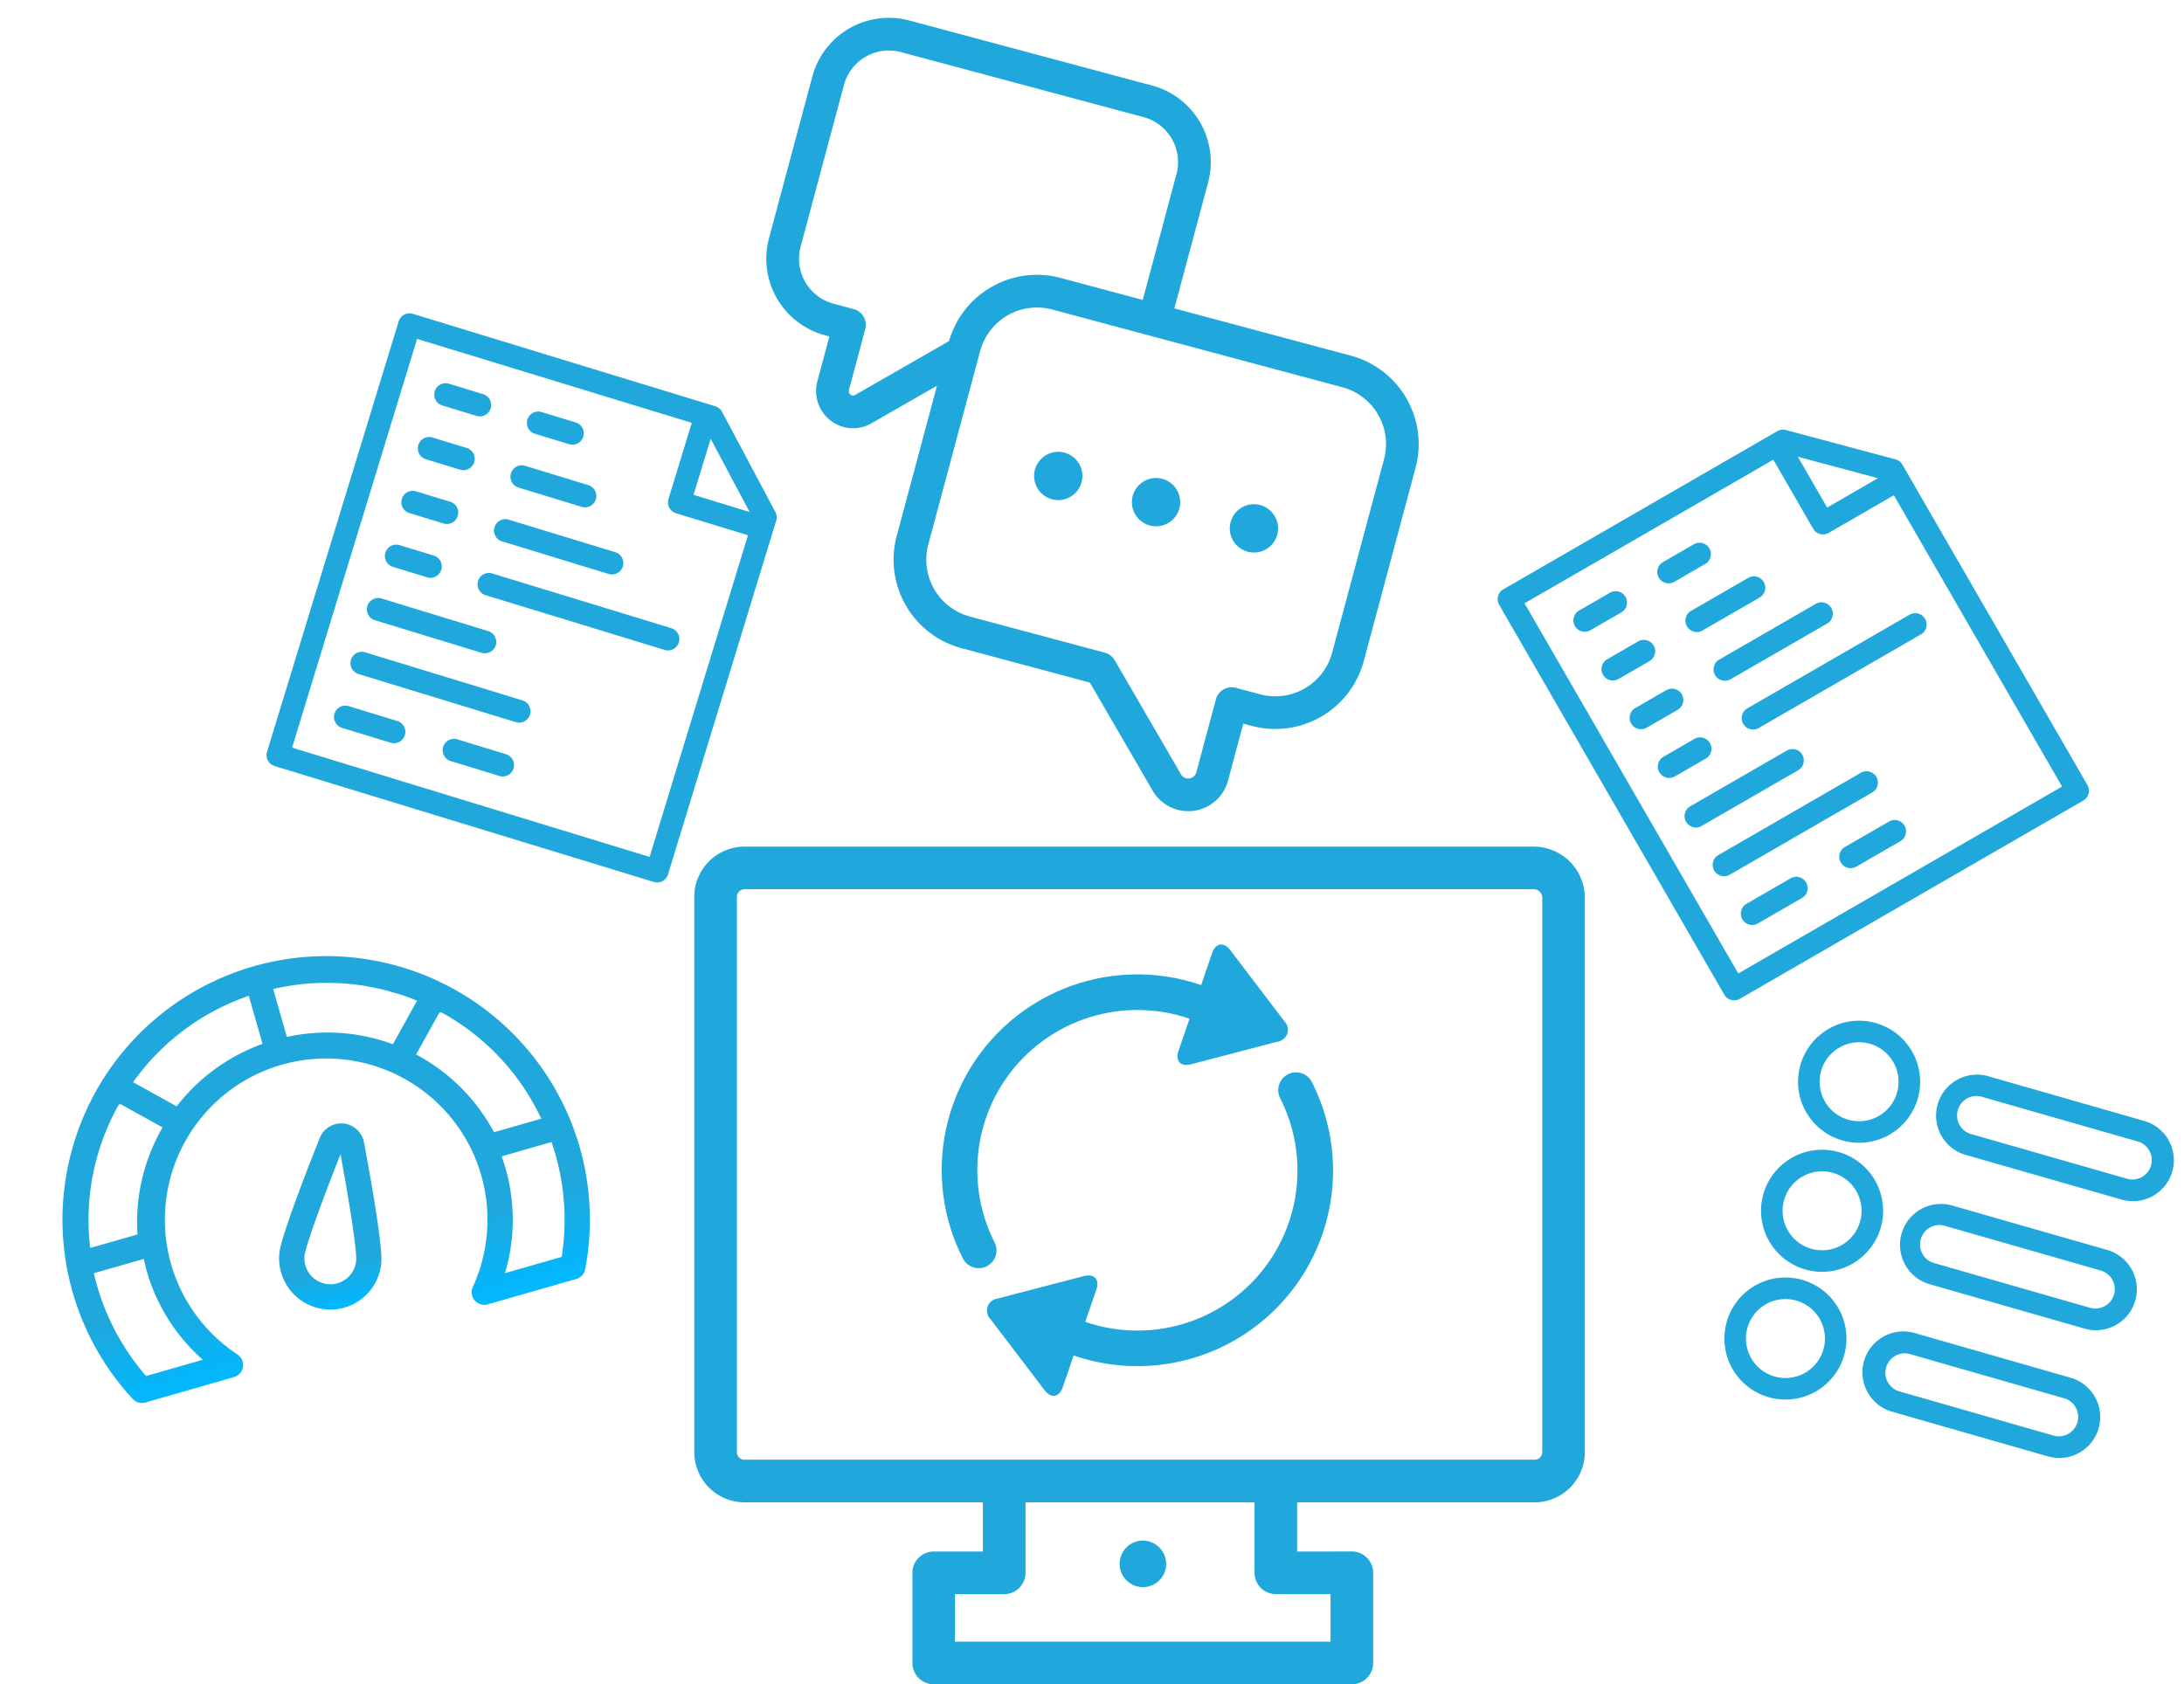 <svg xmlns="http://www.w3.org/2000/svg" xmlns:xlink="http://www.w3.org/1999/xlink" width="382.572" height="295.079" viewBox="0 0 382.572 295.079"><defs><style>.a,.b{fill:#20a8dc;}.b{fill-rule:evenodd;}.c{fill:url(#a);}</style><linearGradient id="a" x1="0.5" y1="0.766" x2="0.5" y2="1" gradientUnits="objectBoundingBox"><stop offset="0" stop-color="#20a8dc"/><stop offset="1" stop-color="#00b8ff"/></linearGradient></defs><g transform="translate(-1178.384 -4752.67)"><g transform="translate(1299.36 4898.5)"><path class="a" d="M34.679,51.383a4.076,4.076,0,1,0,4.1,4.1A4.108,4.108,0,0,0,34.679,51.383Z" transform="translate(44.525 72.703)"/><path class="a" d="M147.683,2.5H9.44a8.81,8.81,0,0,0-8.8,8.8v97.278a8.81,8.81,0,0,0,8.8,8.8H51.2V126H42.581a3.731,3.731,0,0,0-3.731,3.731v15.792a3.731,3.731,0,0,0,3.731,3.731h73.248a3.732,3.732,0,0,0,3.731-3.731v-15.8a3.728,3.728,0,0,0-3.731-3.731h-.007L106.24,126v-8.618h41.6a8.81,8.81,0,0,0,8.8-8.8V11.462A8.967,8.967,0,0,0,147.683,2.5ZM102.512,133.458h7.007l2.579,0v8.335H46.311v-8.33h8.621a3.731,3.731,0,0,0,3.731-3.731V117.378H98.781v12.349A3.732,3.732,0,0,0,102.512,133.458Zm46.669-24.88a1.355,1.355,0,0,1-1.338,1.338H9.44A1.339,1.339,0,0,1,8.1,108.578V11.3A1.357,1.357,0,0,1,9.44,9.962H147.683a1.5,1.5,0,0,1,1.5,1.5v97.116Z" transform="translate(0)"/></g><g transform="matrix(0.899, -0.438, 0.438, 0.899, 1323.794, 4939.066)"><g transform="translate(5.6 6.001)"><path class="b" d="M15.982,64.607A34.265,34.265,0,0,0,74.471,39.874a3.115,3.115,0,1,0-6.229.084A28.035,28.035,0,0,1,20.387,60.2l4.223-4.229c1.333-1.335.9-2.72-.932-3.087L8.342,49.808a2.116,2.116,0,0,0-2.676,2.68L8.733,67.846c.369,1.85,1.771,2.246,3.082.933l4.167-4.172ZM60.063,20.463A28.035,28.035,0,0,0,12.207,40.7a3.115,3.115,0,1,1-6.229.084A34.265,34.265,0,0,1,64.468,16.051l4.195-4.2c1.333-1.335,2.716-.9,3.082.933l3.067,15.358a2.116,2.116,0,0,1-2.676,2.68L56.8,27.75c-1.848-.37-2.243-1.774-.932-3.087l4.195-4.2Z" transform="translate(-5.6 -6.001)"/></g></g><g transform="translate(1323.706 4752.28) rotate(15)"><path class="a" d="M104.432,36.936H72.419V14.1A13.889,13.889,0,0,0,58.546.23H14.521A13.889,13.889,0,0,0,.649,14.1v29.35A13.889,13.889,0,0,0,14.521,57.325h.8v8.14A6.522,6.522,0,0,0,21.84,72a6.379,6.379,0,0,0,4.6-1.945l9.321-9.269V88.06A16.046,16.046,0,0,0,51.79,104.088H75.084l15.445,15.361a7.208,7.208,0,0,0,12.38-5.066v-10.3h1.521A16.046,16.046,0,0,0,120.458,88.06v-35.1A16.043,16.043,0,0,0,104.432,36.936ZM35.775,52.691,22.359,66.03a.683.683,0,0,1-.814.178.746.746,0,0,1-.489-.745V54.456A2.865,2.865,0,0,0,18.19,51.59H14.521a8.149,8.149,0,0,1-8.14-8.14V14.1a8.149,8.149,0,0,1,8.14-8.14H58.546a8.158,8.158,0,0,1,8.14,8.14V36.936H51.79A16.03,16.03,0,0,0,35.775,52.691Zm78.952,35.367a10.307,10.307,0,0,1-10.3,10.3h-4.387a2.867,2.867,0,0,0-2.866,2.866v13.162a1.465,1.465,0,0,1-.936,1.42,1.438,1.438,0,0,1-1.632-.38L78.29,99.188a2.87,2.87,0,0,0-2.022-.835H51.79a10.307,10.307,0,0,1-10.3-10.3V52.964a10.318,10.318,0,0,1,10.3-10.3h52.642a10.307,10.307,0,0,1,10.3,10.3Z" transform="translate(0 0)"/><path class="a" d="M33.918,34.822a4.229,4.229,0,1,0,4.232,4.229A4.235,4.235,0,0,0,33.918,34.822Z" transform="translate(26.45 31.506)"/><path class="a" d="M43.2,34.822a4.229,4.229,0,1,0,4.232,4.229A4.235,4.235,0,0,0,43.2,34.822Z" transform="translate(34.906 31.506)"/><path class="a" d="M52.489,34.822a4.229,4.229,0,1,0,4.232,4.229A4.235,4.235,0,0,0,52.489,34.822Z" transform="translate(43.364 31.506)"/></g><g transform="translate(1244.89 4805.051) rotate(17)"><path class="a" d="M77.2,15.428,63.141,1.373A1.985,1.985,0,0,0,61.734.79H6.321A1.99,1.99,0,0,0,4.33,2.781V81.647a1.991,1.991,0,0,0,1.991,1.991H75.79a1.992,1.992,0,0,0,1.991-1.991V16.837A1.986,1.986,0,0,0,77.2,15.428Zm-4.315,1.315H62.61V6.472ZM8.312,79.656V4.772H58.628V18.735a1.991,1.991,0,0,0,1.991,1.991H73.8V79.656H8.312Z"/><g transform="translate(13.673 10.644)"><path class="a" d="M19.831,27.053H13.574a1.991,1.991,0,1,1,0-3.982h6.257a1.991,1.991,0,1,1,0,3.982Z" transform="translate(-11.299 -3.352)"/><path class="a" d="M45.889,27.053H26.36a1.991,1.991,0,1,1,0-3.982H45.889a1.991,1.991,0,1,1,0,3.982Z" transform="translate(-7.115 -3.352)"/><path class="a" d="M19.831,19.625H13.574a1.991,1.991,0,1,1,0-3.982h6.257a1.991,1.991,0,0,1,0,3.982Z" transform="translate(-11.299 -5.783)"/><path class="a" d="M19.831,12.2H13.574a1.991,1.991,0,1,1,0-3.982h6.257a1.991,1.991,0,0,1,0,3.982Z" transform="translate(-11.299 -8.214)"/><path class="a" d="M32.617,12.2H26.36a1.991,1.991,0,1,1,0-3.982h6.257a1.991,1.991,0,0,1,0,3.982Z" transform="translate(-7.115 -8.214)"/><path class="a" d="M32.889,41.911H13.36a1.991,1.991,0,1,1,0-3.982H32.889a1.991,1.991,0,1,1,0,3.982Z" transform="translate(-11.369 1.511)"/><path class="a" d="M42.18,49.339H13.36a1.991,1.991,0,1,1,0-3.982H42.18a1.991,1.991,0,1,1,0,3.982Z" transform="translate(-11.369 3.942)"/><path class="a" d="M22.271,56.768H13.36a1.991,1.991,0,0,1,0-3.982h8.911a1.991,1.991,0,0,1,0,3.982Z" transform="translate(-11.369 6.373)"/><path class="a" d="M37.271,56.768H28.359a1.991,1.991,0,0,1,0-3.982h8.913a1.991,1.991,0,0,1,0,3.982Z" transform="translate(-6.46 6.373)"/><path class="a" d="M19.831,34.482H13.574a1.991,1.991,0,1,1,0-3.982h6.257a1.991,1.991,0,0,1,0,3.982Z" transform="translate(-11.299 -0.921)"/><path class="a" d="M59.162,34.482H26.36a1.991,1.991,0,1,1,0-3.982h32.8a1.991,1.991,0,1,1,0,3.982Z" transform="translate(-7.115 -0.921)"/><path class="a" d="M37.926,19.625H26.36a1.991,1.991,0,1,1,0-3.982H37.926a1.991,1.991,0,1,1,0,3.982Z" transform="translate(-7.115 -5.783)"/></g></g><g transform="translate(1435.855 4858.393) rotate(-30)"><path class="a" d="M77.2,15.428,63.141,1.373A1.985,1.985,0,0,0,61.734.79H6.321A1.99,1.99,0,0,0,4.33,2.781V81.647a1.991,1.991,0,0,0,1.991,1.991H75.79a1.992,1.992,0,0,0,1.991-1.991V16.837A1.986,1.986,0,0,0,77.2,15.428Zm-4.315,1.315H62.61V6.472ZM8.312,79.656V4.772H58.628V18.735a1.991,1.991,0,0,0,1.991,1.991H73.8V79.656H8.312Z"/><g transform="translate(13.673 10.644)"><path class="a" d="M19.831,27.053H13.574a1.991,1.991,0,1,1,0-3.982h6.257a1.991,1.991,0,1,1,0,3.982Z" transform="translate(-11.299 -3.352)"/><path class="a" d="M45.889,27.053H26.36a1.991,1.991,0,1,1,0-3.982H45.889a1.991,1.991,0,1,1,0,3.982Z" transform="translate(-7.115 -3.352)"/><path class="a" d="M19.831,19.625H13.574a1.991,1.991,0,1,1,0-3.982h6.257a1.991,1.991,0,0,1,0,3.982Z" transform="translate(-11.299 -5.783)"/><path class="a" d="M19.831,12.2H13.574a1.991,1.991,0,1,1,0-3.982h6.257a1.991,1.991,0,0,1,0,3.982Z" transform="translate(-11.299 -8.214)"/><path class="a" d="M32.617,12.2H26.36a1.991,1.991,0,1,1,0-3.982h6.257a1.991,1.991,0,0,1,0,3.982Z" transform="translate(-7.115 -8.214)"/><path class="a" d="M32.889,41.911H13.36a1.991,1.991,0,1,1,0-3.982H32.889a1.991,1.991,0,1,1,0,3.982Z" transform="translate(-11.369 1.511)"/><path class="a" d="M42.18,49.339H13.36a1.991,1.991,0,1,1,0-3.982H42.18a1.991,1.991,0,1,1,0,3.982Z" transform="translate(-11.369 3.942)"/><path class="a" d="M22.271,56.768H13.36a1.991,1.991,0,0,1,0-3.982h8.911a1.991,1.991,0,0,1,0,3.982Z" transform="translate(-11.369 6.373)"/><path class="a" d="M37.271,56.768H28.359a1.991,1.991,0,0,1,0-3.982h8.913a1.991,1.991,0,0,1,0,3.982Z" transform="translate(-6.46 6.373)"/><path class="a" d="M19.831,34.482H13.574a1.991,1.991,0,1,1,0-3.982h6.257a1.991,1.991,0,0,1,0,3.982Z" transform="translate(-11.299 -0.921)"/><path class="a" d="M59.162,34.482H26.36a1.991,1.991,0,1,1,0-3.982h32.8a1.991,1.991,0,1,1,0,3.982Z" transform="translate(-7.115 -0.921)"/><path class="a" d="M37.926,19.625H26.36a1.991,1.991,0,1,1,0-3.982H37.926a1.991,1.991,0,1,1,0,3.982Z" transform="translate(-7.115 -5.783)"/></g></g><g transform="translate(1495.876 4927.691) rotate(16)"><path class="a" d="M59.554,39.927H31.143a7.171,7.171,0,0,1,0-14.341H59.554a7.171,7.171,0,0,1,0,14.341ZM31.143,29.363a3.4,3.4,0,1,0,0,6.79H59.554a3.4,3.4,0,0,0,0-6.79H31.143Z" transform="translate(2.277 2.453)"/><path class="a" d="M59.554,18.543H31.143a7.171,7.171,0,1,1,0-14.341H59.554a7.171,7.171,0,0,1,0,14.341ZM31.143,7.978a3.4,3.4,0,1,0,0,6.79H59.554a3.4,3.4,0,0,0,0-6.79Z" transform="translate(2.277 0.32)"/><path class="a" d="M59.554,61.1H31.143a7.171,7.171,0,1,1,0-14.341H59.554a7.171,7.171,0,0,1,0,14.341ZM31.143,50.533a3.4,3.4,0,0,0,0,6.791H59.554a3.4,3.4,0,0,0,0-6.791H31.143Z" transform="translate(2.277 4.566)"/><path class="a" d="M11.848,22.384A10.692,10.692,0,1,1,22.54,11.692,10.7,10.7,0,0,1,11.848,22.384Zm0-17.609a6.917,6.917,0,1,0,6.918,6.918A6.925,6.925,0,0,0,11.848,4.776Z" transform="translate(0 0)"/><path class="a" d="M11.848,43.769A10.693,10.693,0,1,1,22.54,33.076,10.7,10.7,0,0,1,11.848,43.769Zm0-17.61a6.918,6.918,0,1,0,6.918,6.918A6.925,6.925,0,0,0,11.848,26.16Z" transform="translate(0 2.134)"/><path class="a" d="M11.848,64.941A10.693,10.693,0,1,1,22.54,54.247,10.7,10.7,0,0,1,11.848,64.941Zm0-17.611a6.918,6.918,0,1,0,6.918,6.918A6.925,6.925,0,0,0,11.848,47.33Z" transform="translate(0 4.246)"/></g><g transform="translate(1175.252 4926.358) rotate(-16)"><path class="c" d="M46.9,8.89A46.191,46.191,0,0,0,5.675,75.914a2.211,2.211,0,0,0,1.974,1.211H23.77a2.215,2.215,0,0,0,1.68-3.658,28.256,28.256,0,1,1,42.909,0,2.214,2.214,0,0,0,1.679,3.658H86.158a2.213,2.213,0,0,0,1.974-1.211A46.191,46.191,0,0,0,46.9,8.89Zm-2.214,4.74v8.753A33.191,33.191,0,0,0,27.21,28.758l-6.125-6.125c-.018-.018-.038-.03-.056-.046A41.255,41.255,0,0,1,44.689,13.63ZM66.618,28.737a33.128,33.128,0,0,0-17.5-6.348V13.661c.235.012.471.013.7.03.5.034.994.083,1.49.134.632.066,1.261.143,1.887.238.492.074.98.158,1.467.248q.93.175,1.845.391c.48.112.957.229,1.431.357.61.167,1.214.354,1.814.548.461.149.921.3,1.374.461.605.22,1.2.464,1.8.712.433.18.868.353,1.295.548.611.279,1.209.589,1.806.9.391.2.79.393,1.175.608.651.365,1.284.763,1.916,1.163.313.2.635.378.942.585.93.624,1.841,1.283,2.725,1.986l-.065.062ZM17.453,25.764a.356.356,0,0,1,.5,0l5.861,5.862A33.116,33.116,0,0,0,14.42,48.44H5.806A41.177,41.177,0,0,1,17.453,25.764Zm52.578,5.824,5.8-5.8a.379.379,0,0,1,.557-.006A41.093,41.093,0,0,1,88,48.44H79.388A33.046,33.046,0,0,0,70.031,31.588ZM19.37,72.7H9.032A41.784,41.784,0,0,1,5.139,55.082q0-1.114.059-2.214h9.1c-.049.732-.084,1.469-.084,2.214A32.691,32.691,0,0,0,19.37,72.7Zm65.4,0H74.435a32.677,32.677,0,0,0,5.152-17.614c0-.746-.034-1.482-.084-2.214h9.1q.058,1.1.059,2.214A41.727,41.727,0,0,1,84.773,72.7Z" transform="translate(0 0)"/><path class="c" d="M42.842,29.854a4.066,4.066,0,0,0-4.7,1.287c-3.357,4.333-11.28,14.7-12.379,17.481a8.972,8.972,0,0,0,16.687,6.6c1.1-2.78,2.415-15.767,2.929-21.217A4.065,4.065,0,0,0,42.842,29.854Zm-4.506,23.74a4.544,4.544,0,0,1-8.452-3.342c.555-1.4,5.015-7.649,10.964-15.367C39.912,44.583,38.892,52.188,38.336,53.594Z" transform="translate(11.633 9.851)"/></g></g></svg>